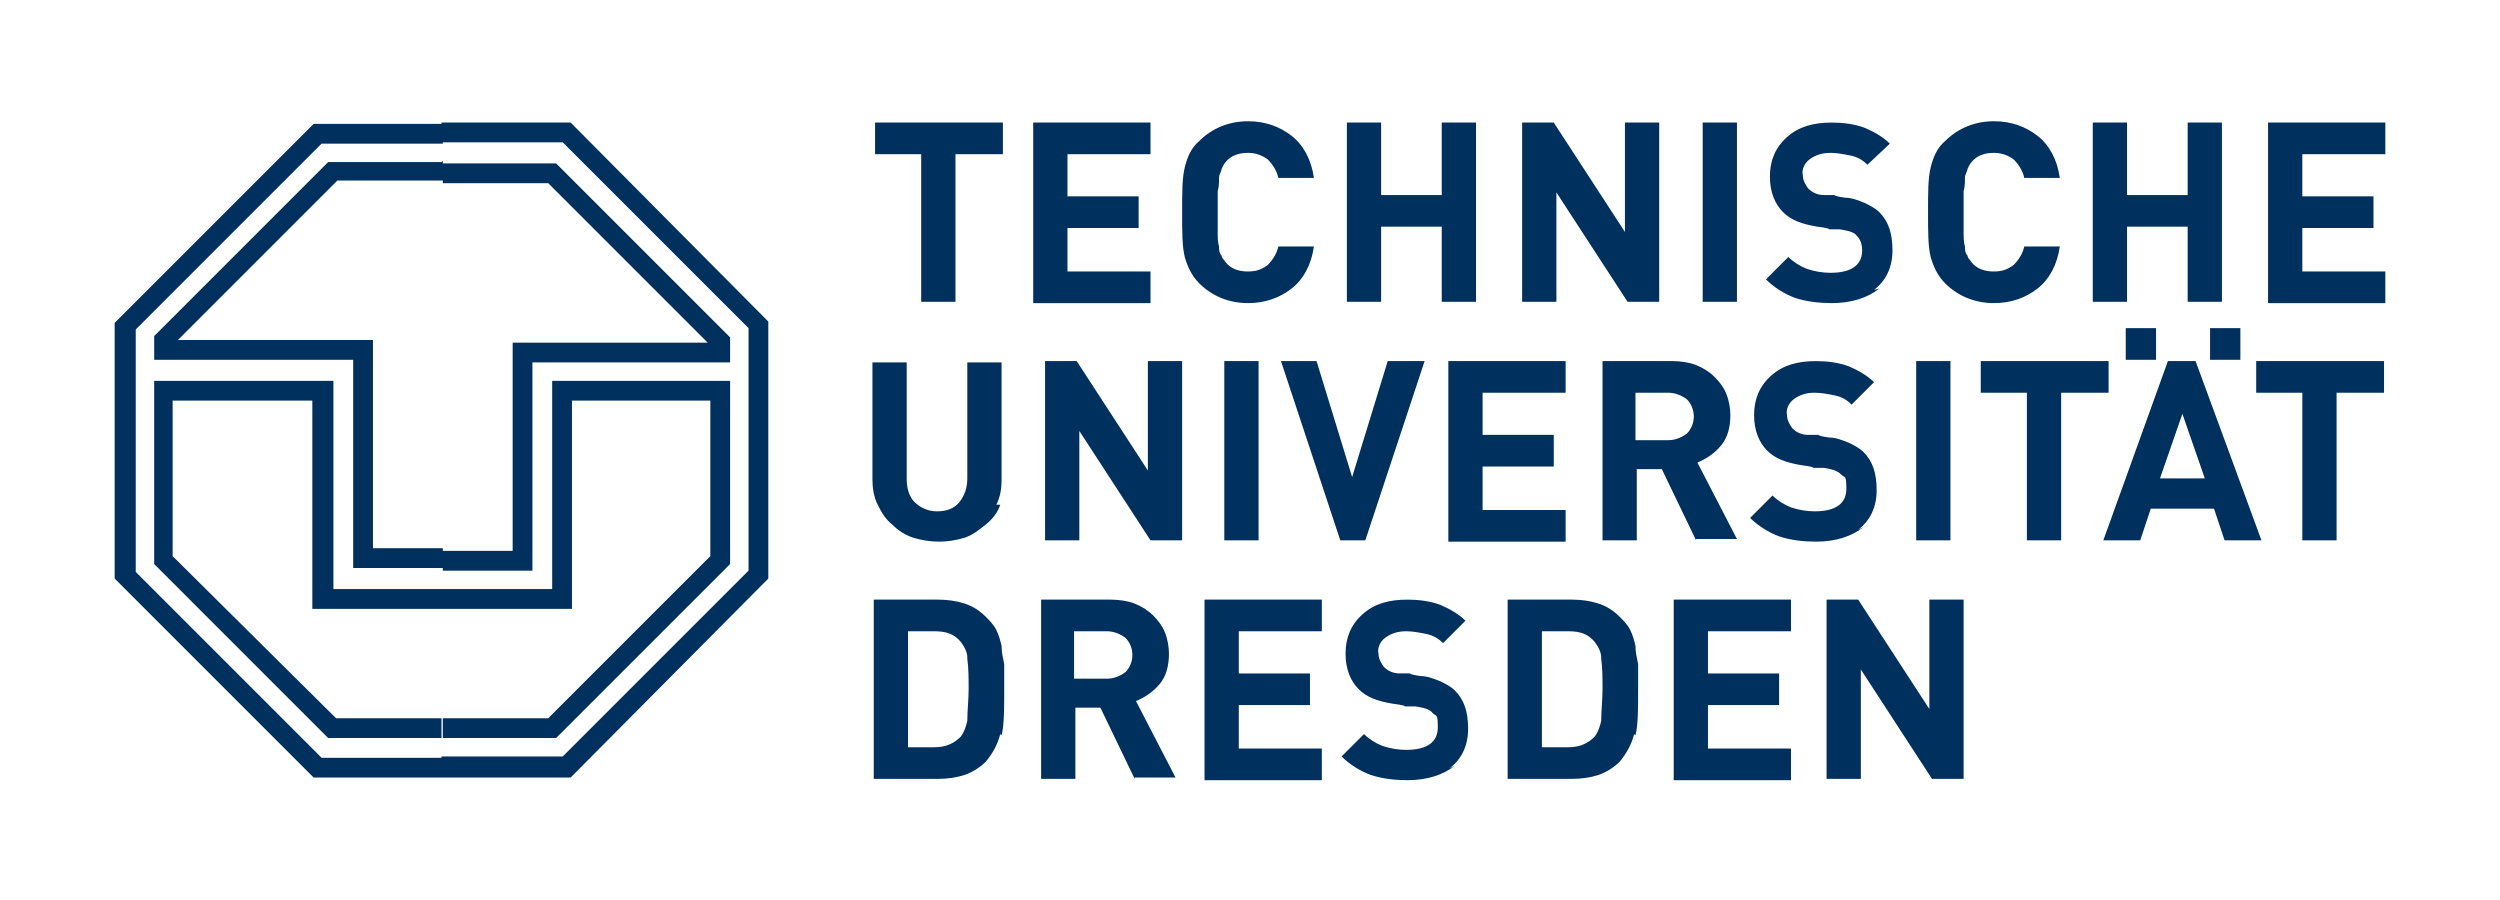 <?xml version="1.0" encoding="UTF-8"?>
<svg id="Ebene_1" xmlns="http://www.w3.org/2000/svg" width="189.7" height="68.3" version="1.1" viewBox="0 0 189.7 68.3">
  <!-- Generator: Adobe Illustrator 29.0.0, SVG Export Plug-In . SVG Version: 2.1.0 Build 186)  -->
  <defs>
    <style>
      .st0 {
        fill: #00305d;
      }
    </style>
  </defs>
  <path class="st0" d="M72.5,11.7v11.2h-2.6v-11.2h-3.5v-2.4h9.7v2.4h-3.5ZM78.4,22.9v-13.6h8.9v2.4h-6.3v3.2h5.4v2.4h-5.4v3.3h6.3v2.4h-8.9ZM98,21.9c-.9.7-2,1.1-3.3,1.1-1.4,0-2.7-.5-3.7-1.5-.6-.6-.9-1.3-1.1-2-.2-.8-.2-1.9-.2-3.4,0-1.5,0-2.6.2-3.4.2-.8.5-1.5,1.1-2,1-1,2.3-1.5,3.7-1.5,1.3,0,2.4.4,3.3,1.1.9.7,1.5,1.8,1.7,3.2h-2.7c-.1-.5-.4-1-.8-1.4-.4-.3-.9-.5-1.5-.5-.7,0-1.3.2-1.7.7-.1.1-.2.3-.3.5,0,.2-.2.4-.2.7,0,.3,0,.7-.1,1,0,.4,0,1,0,1.6s0,1.2,0,1.6c0,.3,0,.7.1,1,0,.2,0,.5.2.7,0,.2.2.3.3.5.4.5,1,.7,1.7.7s1.1-.2,1.5-.5c.4-.4.7-.9.8-1.4h2.7c-.2,1.4-.8,2.5-1.7,3.2h0ZM109.4,22.9v-5.7h-4.6v5.7h-2.6v-13.6h2.6v5.5h4.6v-5.5h2.6v13.6h-2.6ZM123.5,22.9l-5.4-8.3v8.3h-2.6v-13.6h2.4l5.4,8.3v-8.3h2.6v13.6h-2.4ZM129.2,22.9v-13.6h2.6v13.6h-2.6ZM142.6,21.9c-.9.7-2.1,1.1-3.6,1.1-.9,0-1.9-.1-2.8-.4-.8-.3-1.6-.8-2.2-1.4l1.7-1.7c.4.4.9.7,1.4.9.6.2,1.2.3,1.8.3,1.6,0,2.4-.6,2.4-1.7,0-.4-.1-.8-.4-1.1-.2-.3-.7-.4-1.3-.5h-.8c0-.1-.9-.2-.9-.2-1.2-.2-2-.5-2.6-1.1-.6-.6-1-1.5-1-2.7,0-1.2.4-2.2,1.3-3,.9-.8,2-1.1,3.4-1.1.8,0,1.7.1,2.5.4.7.3,1.4.7,1.9,1.2l-1.7,1.6c-.4-.4-.8-.6-1.3-.7-.5-.1-1-.2-1.5-.2-.7,0-1.2.2-1.6.5-.4.3-.6.8-.5,1.2,0,.4.2.7.4,1,.3.3.7.5,1.2.5h.8c0,.1.8.2.8.2.5,0,1,.2,1.5.4.4.2.8.4,1.1.7.7.7,1,1.6,1,2.9,0,1.3-.5,2.3-1.4,3h0ZM154.6,21.9c-.9.7-2,1.1-3.3,1.1-1.4,0-2.7-.5-3.7-1.5-.6-.6-.9-1.3-1.1-2-.2-.8-.2-1.9-.2-3.4s0-2.6.2-3.4c.2-.8.5-1.5,1.1-2,1-1,2.3-1.5,3.7-1.5,1.3,0,2.4.4,3.3,1.1.9.7,1.5,1.8,1.7,3.2h-2.7c-.1-.5-.4-1-.8-1.4-.4-.3-.9-.5-1.5-.5-.7,0-1.3.2-1.7.7-.1.1-.2.3-.3.5,0,.2-.2.4-.2.7,0,.3,0,.7-.1,1,0,.4,0,1,0,1.6,0,.7,0,1.2,0,1.6,0,.3,0,.7.1,1,0,.2,0,.5.2.7,0,.2.2.3.3.5.4.5,1,.7,1.7.7s1.1-.2,1.5-.5c.4-.4.7-.9.8-1.4h2.7c-.2,1.4-.8,2.5-1.7,3.2h0ZM166,22.9v-5.7h-4.6v5.7h-2.6v-13.6h2.6v5.5h4.6v-5.5h2.6v13.6h-2.6ZM172.1,22.9v-13.6h8.9v2.4h-6.3v3.2h5.4v2.4h-5.4v3.3h6.3v2.4h-8.9ZM75.9,38.3c-.2.6-.6,1.1-1.1,1.5-.5.4-1,.8-1.6,1-1.3.4-2.6.4-3.9,0-.6-.2-1.1-.5-1.6-1-.5-.4-.8-.9-1.1-1.5-.3-.6-.4-1.3-.4-1.9v-8.9h2.6v8.8c0,.8.2,1.4.6,1.8s1,.7,1.7.7c.7,0,1.3-.2,1.7-.7s.6-1.1.6-1.8v-8.8h2.6v8.9c0,.7-.1,1.3-.4,1.9ZM87.3,41l-5.4-8.3v8.3h-2.6v-13.6h2.4l5.4,8.3v-8.3h2.6v13.6h-2.4ZM92.9,41v-13.6h2.6v13.6h-2.6ZM103.7,41h-2l-4.5-13.6h2.7l2.7,8.8,2.7-8.8h2.8l-4.5,13.6ZM109.9,41v-13.6h8.9v2.4h-6.3v3.2h5.4v2.4h-5.4v3.3h6.3v2.4h-8.9ZM128.7,41l-2.6-5.4h-1.9v5.4h-2.6v-13.6h5.3c.6,0,1.3.1,1.8.3.5.2,1,.5,1.4.9.4.4.7.8.9,1.3.2.5.3,1.1.3,1.6,0,.9-.2,1.7-.7,2.3-.5.6-1.1,1-1.8,1.3l3,5.8h-3.1ZM128,30.3c-.4-.3-.9-.5-1.4-.5h-2.5v3.6h2.5c.5,0,1-.2,1.4-.5.7-.7.7-1.9,0-2.6h0ZM141.4,40c-.9.7-2.1,1.1-3.6,1.1-.9,0-1.9-.1-2.8-.4-.8-.3-1.6-.8-2.2-1.4l1.7-1.7c.4.4.9.7,1.4.9.6.2,1.2.3,1.8.3,1.6,0,2.4-.6,2.4-1.7s-.1-.8-.4-1.1-.7-.4-1.3-.5h-.8c0-.1-.9-.2-.9-.2-1.2-.2-2-.5-2.6-1.1-.6-.6-1-1.5-1-2.7s.4-2.2,1.3-3c.9-.8,2-1.1,3.4-1.1.8,0,1.7.1,2.5.4.7.3,1.4.7,1.9,1.2l-1.7,1.7c-.4-.4-.8-.6-1.3-.7-.5-.1-1-.2-1.5-.2-.7,0-1.2.2-1.6.5-.4.3-.6.8-.5,1.2,0,.4.2.7.4,1,.3.3.7.5,1.2.5h.8c0,.1.8.2.8.2.5,0,1,.2,1.5.4.4.2.8.4,1.1.7.7.7,1,1.6,1,2.9,0,1.3-.5,2.3-1.4,3ZM145.4,41v-13.6h2.6v13.6h-2.6ZM156.4,29.8v11.2h-2.6v-11.2h-3.5v-2.4h9.7v2.4h-3.5ZM168.8,41l-.8-2.4h-4.8l-.8,2.4h-2.8l4.9-13.6h2.1l5,13.6h-2.8ZM165.6,31.4l-1.7,4.9h3.4l-1.7-4.9ZM161.3,24.9h2.3v2.4h-2.3v-2.4ZM167.7,24.9v2.4h2.3v-2.4h-2.3ZM177.3,29.8v11.2h-2.6v-11.2h-3.5v-2.4h9.7v2.4h-3.5ZM75.9,55.7c-.2.8-.6,1.5-1.1,2.1-.4.4-1,.8-1.6,1-.6.2-1.3.3-2,.3h-4.9v-13.6h4.9c.7,0,1.4.1,2,.3.6.2,1.1.5,1.6,1,.3.3.6.6.8,1,.2.4.3.8.4,1.2,0,.5.1.9.2,1.4,0,.5,0,1.1,0,1.9,0,1.5,0,2.7-.2,3.5ZM73.4,49.9c0-.4-.2-.8-.5-1.2-.5-.6-1.1-.8-2-.8h-2v8.8h2c.9,0,1.5-.3,2-.8.3-.4.4-.8.5-1.2,0-.8.1-1.6.1-2.4,0-.8,0-1.6-.1-2.3ZM86.1,59.1l-2.6-5.4h-1.9v5.4h-2.6v-13.6h5.3c.6,0,1.3.1,1.8.3.5.2,1,.5,1.4.9.4.4.7.8.9,1.3.2.5.3,1.1.3,1.6,0,.9-.2,1.7-.7,2.3-.5.6-1.1,1-1.8,1.3l3,5.8h-3.1ZM85.4,48.4c-.4-.3-.9-.5-1.4-.5h-2.5v3.6h2.5c.5,0,1-.2,1.4-.5.7-.7.7-1.9,0-2.6h0ZM91.4,59.1v-13.6h8.9v2.4h-6.3v3.2h5.4v2.4h-5.4v3.3h6.3v2.4h-8.9ZM110.4,58.1c-.9.7-2.1,1.1-3.6,1.1-.9,0-1.9-.1-2.8-.4-.8-.3-1.6-.8-2.2-1.4l1.7-1.7c.4.4.9.7,1.4.9.6.2,1.2.3,1.8.3,1.6,0,2.4-.6,2.4-1.7s-.1-.8-.4-1.1c-.2-.3-.7-.4-1.3-.5h-.8c0-.1-.9-.2-.9-.2-1.2-.2-2-.5-2.6-1.1-.6-.6-1-1.5-1-2.7s.4-2.2,1.3-3c.9-.8,2-1.1,3.4-1.1.8,0,1.7.1,2.5.4.7.3,1.4.7,1.9,1.2l-1.7,1.7c-.4-.4-.8-.6-1.3-.7-.5-.1-1-.2-1.5-.2-.7,0-1.2.2-1.6.5-.4.3-.6.8-.5,1.2,0,.4.2.7.4,1,.3.3.7.5,1.2.5h.8c0,.1.8.2.8.2.5,0,1,.2,1.5.4.4.2.8.4,1.1.7.7.7,1,1.6,1,2.9,0,1.3-.5,2.3-1.4,3h0ZM124,55.7c-.2.8-.6,1.5-1.1,2.1-.4.4-1,.8-1.6,1-.6.2-1.3.3-2,.3h-4.9v-13.6h4.9c.7,0,1.4.1,2,.3.6.2,1.1.5,1.6,1,.3.3.6.6.8,1,.2.4.3.8.4,1.2,0,.5.1.9.2,1.4,0,.5,0,1.1,0,1.9,0,1.5,0,2.7-.2,3.5h0ZM121.5,49.9c0-.4-.2-.8-.5-1.2-.5-.6-1.1-.8-2-.8h-2v8.8h2c.9,0,1.5-.3,2-.8.3-.4.4-.8.5-1.2,0-.8.1-1.6.1-2.4,0-.8,0-1.6-.1-2.3h0ZM127,59.1v-13.6h8.9v2.4h-6.3v3.2h5.4v2.4h-5.4v3.3h6.3v2.4h-8.9ZM146.6,59.1l-5.4-8.3v8.3h-2.6v-13.6h2.4l5.4,8.3v-8.3h2.6v13.6h-2.4ZM33.5,59h9.8l15-15.1v-19.5l-15-15.1h-9.8v1.5h9.2l14.1,14.1v18.4l-14.1,14.1h-9.2v1.5ZM8.7,24.4v19.5l15.1,15.1h9.8v-1.5h-9.2l-14.1-14.1v-18.4h0l14.1-14.1h9.2v-1.5h-9.8l-15.1,15.1ZM55.4,27.4h0v-1.8l-13.2-13.2h-8.6v1.5h8l12.1,12.1h-14.8v15.8h-5.3v1.5h6.8v-15.8h15ZM33.5,12.3h-8.6l-13.2,13.2v1.8h15.1v15.8h6.8v-1.5h-5.3v-15.8h-14.8l12.1-12.1h8v-1.5ZM53.9,30.4h-10.5v15.8h-9.8v-1.5h8.3v-15.8h13.5v13.9l-13.2,13.2h-8.6v-1.5h8l12.3-12.3v-11.8s0,0,0,0ZM33.5,46.2h-9.8v-15.8h-10.6v11.8l12.4,12.3h8v1.5h-8.6l-13.2-13.2v-13.9h13.6v15.8h8.3v1.5Z"/>
</svg>